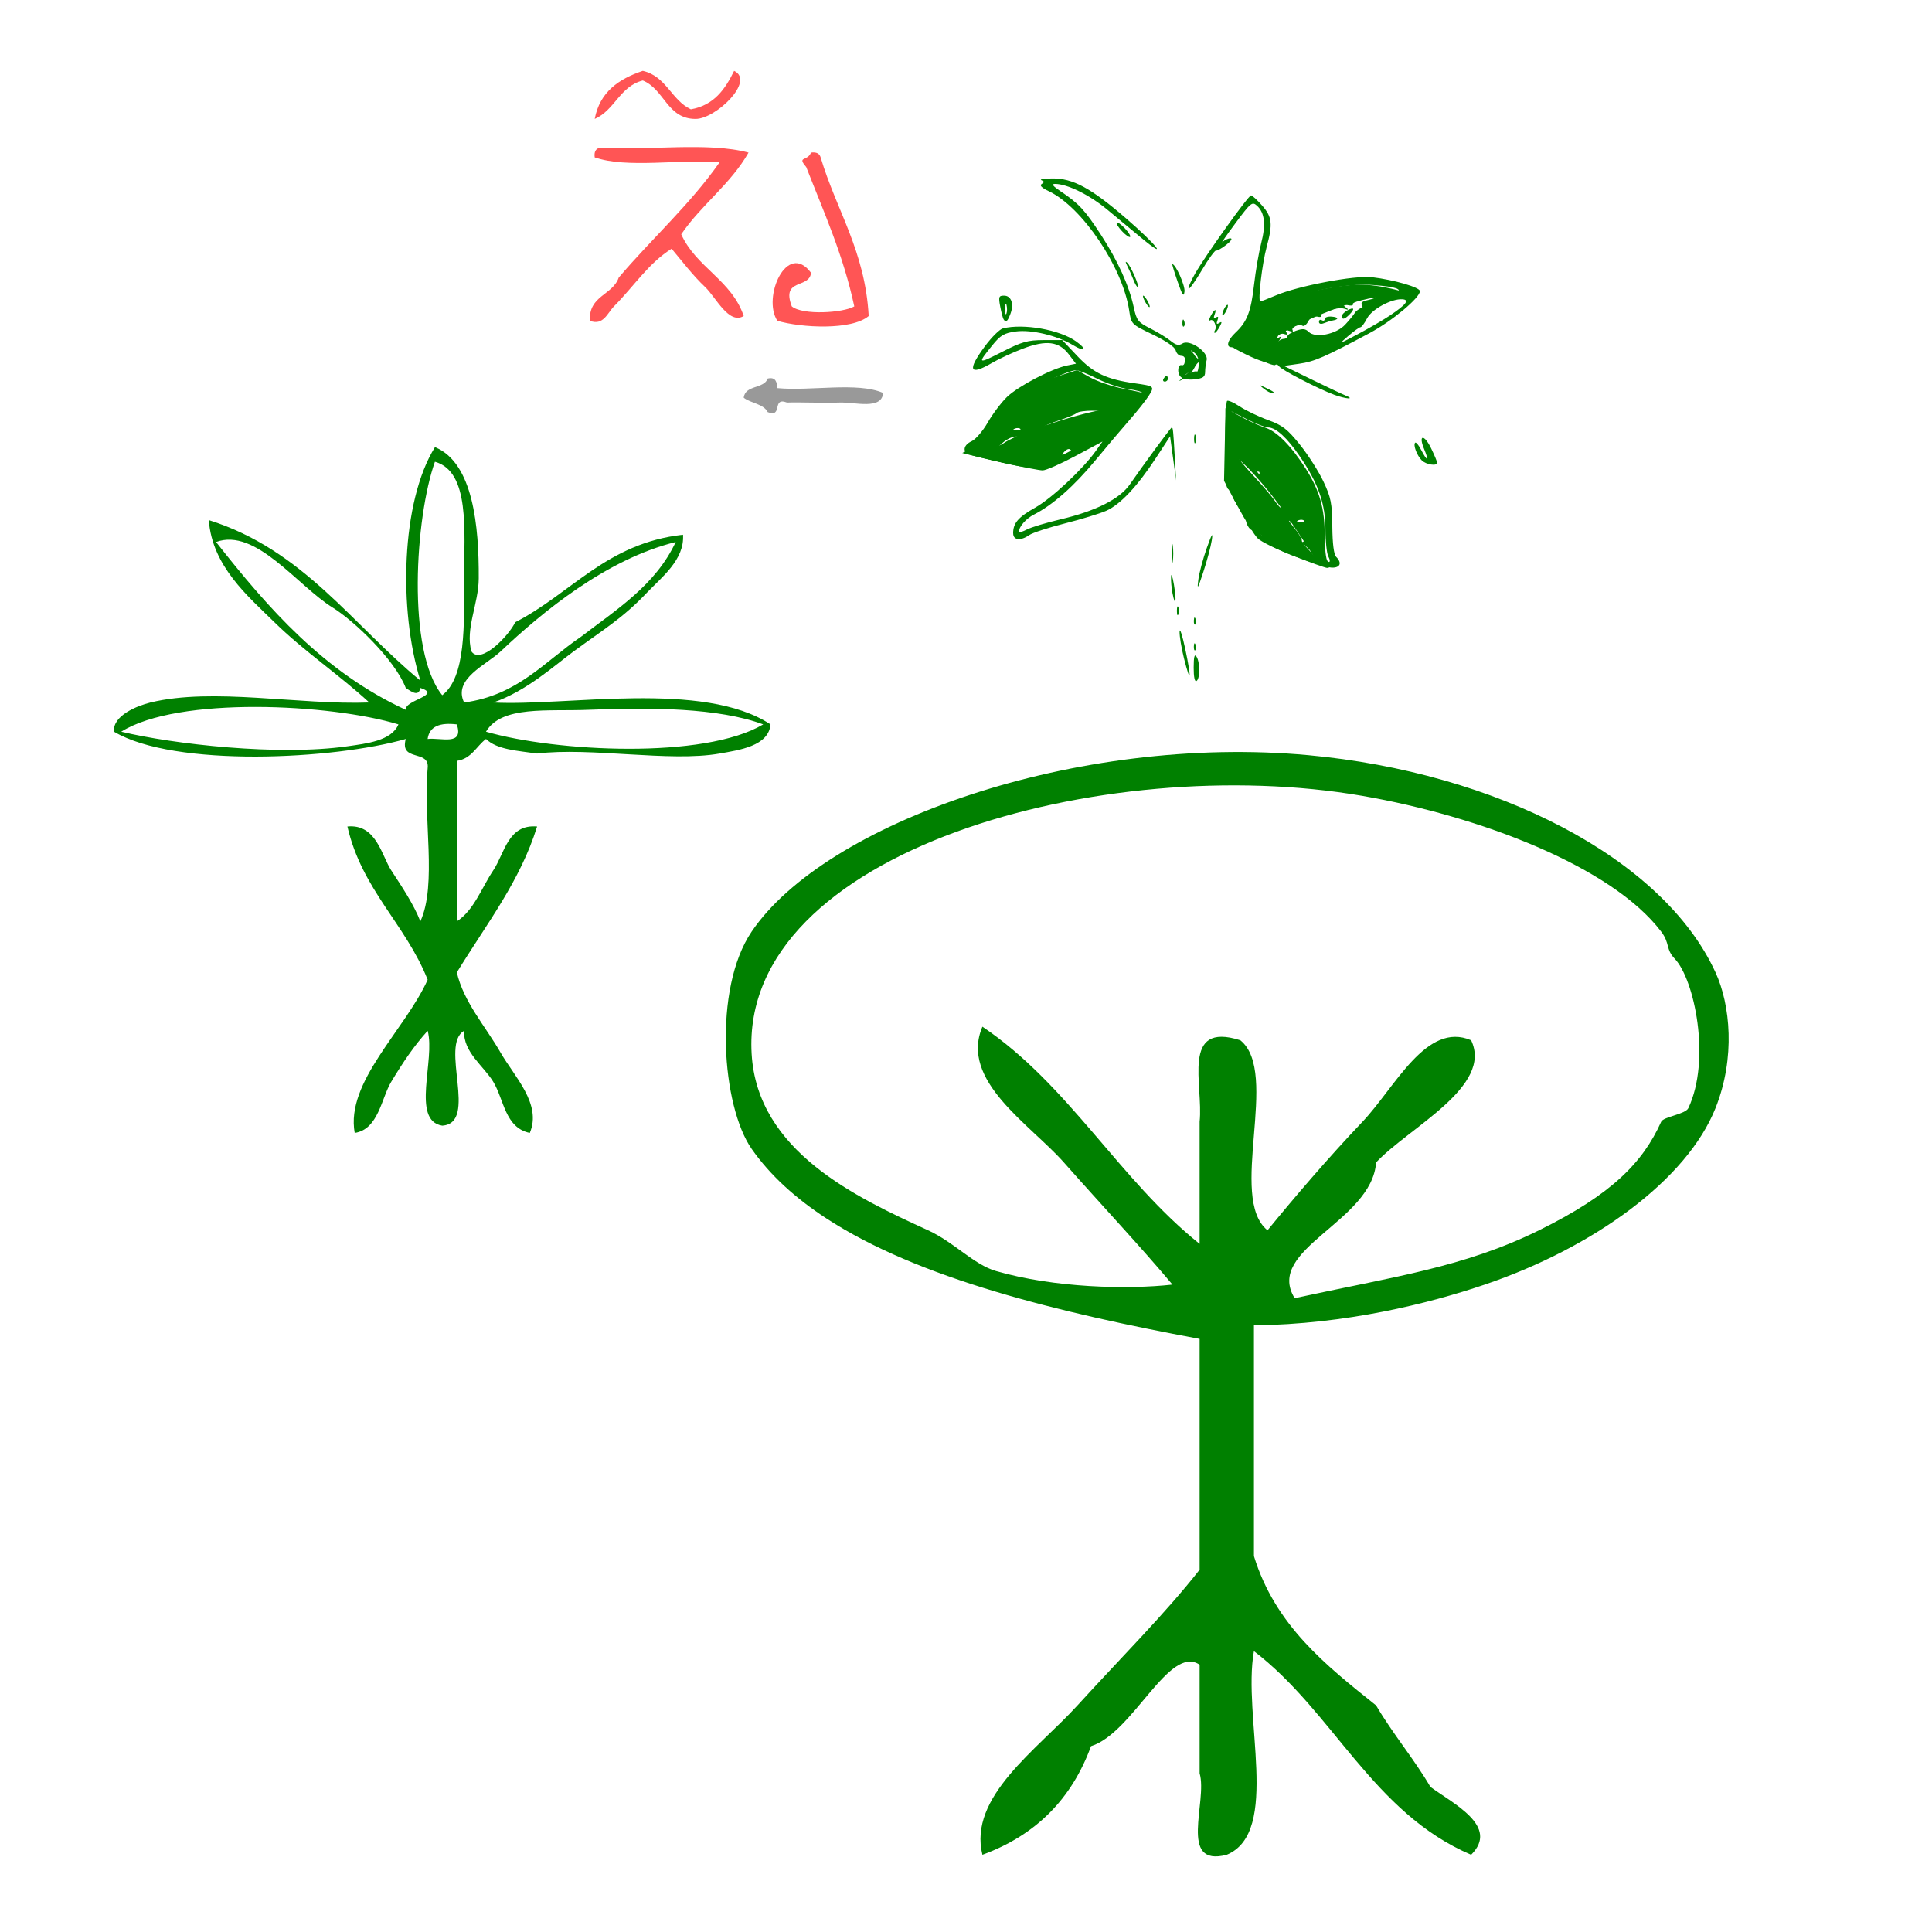 <?xml version="1.0" encoding="UTF-8" standalone="no"?>
<!-- Generator: Adobe Illustrator 15.0.0, SVG Export Plug-In . SVG Version: 6.00 Build 0)  -->

<svg
   xmlns:dc="http://purl.org/dc/elements/1.1/"
   xmlns:cc="http://creativecommons.org/ns#"
   xmlns:rdf="http://www.w3.org/1999/02/22-rdf-syntax-ns#"
   xmlns:svg="http://www.w3.org/2000/svg"
   xmlns="http://www.w3.org/2000/svg"
   xmlns:sodipodi="http://sodipodi.sourceforge.net/DTD/sodipodi-0.dtd"
   xmlns:inkscape="http://www.inkscape.org/namespaces/inkscape"
   version="1.1"
   id="Calque_1"
   x="0px"
   y="0px"
   width="100px"
   height="100px"
   viewBox="0 0 100 100"
   style="enable-background:new 0 0 100 100;"
   xml:space="preserve"
   sodipodi:docname="unideo-02-canangaodorata.svg"
   inkscape:version="0.92.0 r15299"><defs
     id="defs13" /><sodipodi:namedview
     pagecolor="#ffffff"
     bordercolor="#666666"
     borderopacity="1"
     objecttolerance="10"
     gridtolerance="10"
     guidetolerance="10"
     inkscape:pageopacity="0"
     inkscape:pageshadow="2"
     inkscape:window-width="1600"
     inkscape:window-height="837"
     id="namedview11"
     showgrid="false"
     inkscape:zoom="3.337544"
     inkscape:cx="43.390892"
     inkscape:cy="49.331946"
     inkscape:window-x="-8"
     inkscape:window-y="-8"
     inkscape:window-maximized="1"
     inkscape:current-layer="g4" /><g
     id="g8"
     style="fill:#008000"><g
       id="g6"
       style="fill:#008000"><g
         id="g4"
         style="fill:#008000"><path
           d="m 25.533,36.361 c 3.789,0.2 10.87,-1.162 14.349,1.133 -0.094,1.12 -1.614,1.329 -2.643,1.51 -2.56,0.453 -6.697,-0.341 -9.44,0 -0.986,-0.147 -2.072,-0.194 -2.643,-0.755 -0.505,0.376 -0.742,1.021 -1.51,1.133 0,2.769 0,5.538 0,8.307 0.884,-0.568 1.282,-1.737 1.888,-2.643 0.582,-0.87 0.759,-2.402 2.266,-2.266 -0.87,2.814 -2.61,5.032 -4.154,7.552 0.35,1.53 1.471,2.772 2.266,4.154 0.714,1.242 2.144,2.658 1.51,4.154 -1.285,-0.268 -1.333,-1.725 -1.888,-2.643 -0.496,-0.82 -1.566,-1.538 -1.51,-2.643 -1.29,0.724 0.756,4.784 -1.133,4.909 -1.629,-0.259 -0.347,-3.429 -0.755,-4.909 -0.711,0.783 -1.289,1.649 -1.888,2.643 -0.508,0.842 -0.658,2.457 -1.888,2.643 -0.481,-2.643 2.595,-5.313 3.776,-7.93 -1.146,-2.882 -3.401,-4.654 -4.154,-7.93 1.492,-0.15 1.769,1.499 2.266,2.266 0.571,0.879 1.159,1.746 1.51,2.643 0.876,-1.893 0.13,-5.408 0.378,-7.93 0.112,-0.993 -1.465,-0.297 -1.133,-1.51 -3.708,1.064 -11.961,1.491 -15.104,-0.378 -0.073,-0.838 1.214,-1.345 1.888,-1.51 3.221,-0.787 7.701,0.134 11.328,0 -1.569,-1.444 -3.377,-2.651 -4.909,-4.154 -1.371,-1.345 -3.223,-2.9 -3.398,-5.287 4.887,1.533 7.427,5.412 10.951,8.307 -1.131,-3.63 -1.006,-9.252 0.755,-12.083 1.987,0.81 2.28,4.119 2.266,6.797 -0.008,1.327 -0.71,2.602 -0.378,3.776 0.484,0.702 1.934,-0.81 2.266,-1.51 2.912,-1.493 4.719,-4.091 8.685,-4.531 0.091,1.3 -1.123,2.213 -1.888,3.021 -1.222,1.29 -2.247,1.899 -3.776,3.021 -0.98,0.719 -2.431,2.05 -4.154,2.643 z m 0.378,-2.643 c -0.733,0.693 -2.488,1.423 -1.888,2.643 2.777,-0.369 4.167,-2.126 6.042,-3.398 1.852,-1.42 3.866,-2.678 4.909,-4.909 -3.59,0.886 -6.905,3.625 -9.063,5.664 z m -4.909,1.888 c -0.573,-1.484 -2.712,-3.499 -3.776,-4.154 -1.825,-1.123 -3.988,-4.157 -6.042,-3.398 2.714,3.454 5.597,6.739 9.818,8.685 -0.064,-0.511 1.921,-0.755 0.755,-1.133 -0.08,0.457 -0.419,0.232 -0.755,0 z m 1.888,0.378 c 1.235,-0.933 1.133,-3.678 1.133,-6.042 0,-2.468 0.313,-5.533 -1.511,-6.042 -1.016,2.851 -1.478,9.805 0.378,12.083 z M 6.275,37.872 c 2.703,0.649 8.144,1.265 11.706,0.755 0.992,-0.142 2.282,-0.279 2.643,-1.133 C 17.125,36.429 9.214,36.024 6.275,37.872 Z M 30.442,36.739 c -2.079,0.088 -4.483,-0.232 -5.287,1.133 3.612,1.042 11.29,1.441 14.349,-0.378 C 37.208,36.639 33.674,36.602 30.442,36.739 Z m -8.308,1.51 c 0.669,-0.086 1.891,0.381 1.511,-0.755 -0.861,-0.105 -1.42,0.091 -1.511,0.755 z"
           id="path2"
           style="fill:#008000;stroke-width:0.378"
           inkscape:connector-curvature="0" /><g
           id="g4516"
           transform="matrix(0.717,0,0,0.717,43.462,-0.671)"><g
             id="g4520"
             transform="matrix(0.702,0,0,0.702,-28.89,-5.535)"><path
               style="fill:#008000;fill-opacity:1;stroke-width:0.295"
               d="m 77.556,77.864 c 0.003,-1.119 0.086,-1.438 0.29,-1.122 0.375,0.581 0.375,2.272 0,2.504 -0.182,0.113 -0.293,-0.413 -0.29,-1.382 z M 76.558,76.913 c -0.264,-1.052 -0.467,-2.283 -0.451,-2.736 0.016,-0.453 0.281,0.359 0.589,1.804 0.654,3.073 0.56,3.709 -0.138,0.932 z m 1.016,-1.227 c 0.014,-0.343 0.084,-0.413 0.178,-0.178 0.085,0.213 0.075,0.467 -0.023,0.565 -0.098,0.098 -0.168,-0.076 -0.155,-0.387 z m 0,-2.652 c 0.014,-0.343 0.084,-0.413 0.178,-0.178 0.085,0.213 0.075,0.467 -0.023,0.565 -0.098,0.098 -0.168,-0.076 -0.155,-0.387 z m -1.744,-1.007 c 0,-0.405 0.067,-0.571 0.149,-0.368 0.082,0.203 0.082,0.534 0,0.737 -0.082,0.203 -0.149,0.037 -0.149,-0.368 z m -0.45,-1.794 c -0.102,-0.512 -0.171,-1.279 -0.152,-1.704 0.019,-0.425 0.153,-0.057 0.299,0.818 0.283,1.707 0.163,2.434 -0.147,0.886 z m 2.655,-1.412 c 0.093,-0.71 0.483,-2.168 0.866,-3.241 0.536,-1.503 0.654,-1.683 0.513,-0.786 -0.101,0.64 -0.49,2.099 -0.866,3.241 -0.581,1.767 -0.657,1.884 -0.513,0.786 z m -2.753,-2.686 c 0,-0.891 0.055,-1.256 0.123,-0.81 0.068,0.446 0.068,1.175 0,1.62 -0.068,0.446 -0.123,0.081 -0.123,-0.81 z M 87.863,66.391 C 86.161,65.744 84.483,64.925 84.134,64.571 83.785,64.216 82.864,62.742 82.089,61.294 l -1.41,-2.632 0.08,-3.989 c 0.044,-2.194 0.142,-4.09 0.218,-4.212 0.076,-0.123 0.659,0.122 1.295,0.543 0.637,0.421 1.95,1.053 2.919,1.404 1.5,0.543 1.99,0.921 3.295,2.543 0.843,1.048 1.931,2.753 2.417,3.789 0.774,1.65 0.888,2.225 0.91,4.626 0.017,1.769 0.157,2.872 0.394,3.11 0.626,0.626 0.424,1.136 -0.442,1.113 -0.446,-0.011 -2.202,-0.55 -3.904,-1.197 z m 3.546,0.059 c -0.168,-0.313 -0.305,-1.576 -0.305,-2.805 0,-2.621 -0.721,-4.683 -2.609,-7.463 -1.313,-1.933 -2.486,-3.009 -3.282,-3.009 -0.279,0 -1.238,-0.368 -2.131,-0.819 l -1.623,-0.819 0.153,1.923 c 0.148,1.865 0.202,1.972 1.776,3.544 1.694,1.691 5.653,6.846 5.653,7.361 0,0.388 2.05,2.656 2.402,2.656 0.153,0 0.138,-0.248 -0.034,-0.57 z M 89.389,65.62 C 89.084,65.175 88.13,63.75 87.267,62.453 85.728,60.14 83.403,57.416 81.997,56.281 l -0.711,-0.574 0.205,1.753 c 0.153,1.311 0.562,2.384 1.623,4.257 l 1.418,2.504 2.623,1.079 c 1.443,0.593 2.66,1.09 2.705,1.105 0.045,0.014 -0.167,-0.338 -0.471,-0.784 z m -30.399,-1.566 c 0,-1.049 0.521,-1.654 2.277,-2.641 1.683,-0.946 4.892,-3.948 6.224,-5.821 l 0.689,-0.969 -2.778,1.484 c -1.528,0.816 -3.047,1.484 -3.376,1.484 -0.627,0 -6.745,-1.333 -7.568,-1.648 -0.712,-0.273 -0.573,-0.971 0.269,-1.355 0.409,-0.186 1.152,-1.052 1.651,-1.924 0.499,-0.872 1.387,-2.052 1.975,-2.622 1.126,-1.093 4.624,-2.926 6.179,-3.237 l 0.919,-0.184 -0.732,-0.959 c -1.023,-1.341 -2.307,-1.502 -4.722,-0.593 -1.035,0.39 -2.458,1.046 -3.163,1.459 -2.35,1.377 -2.598,0.794 -0.732,-1.724 0.679,-0.916 1.507,-1.733 1.841,-1.816 2.12,-0.524 5.828,0.133 7.509,1.33 1.206,0.859 0.948,1.152 -0.331,0.377 -1.612,-0.977 -4.274,-1.607 -5.865,-1.388 -1.195,0.164 -1.567,0.384 -2.406,1.421 -1.567,1.935 -1.523,1.966 0.988,0.683 2.053,-1.049 2.634,-1.214 4.286,-1.219 l 1.911,-0.005 1.588,1.678 c 1.637,1.73 2.992,2.368 5.891,2.773 2,0.28 2.036,0.311 1.427,1.272 -0.299,0.472 -1.164,1.565 -1.923,2.429 -0.759,0.864 -2.377,2.776 -3.596,4.25 -2.171,2.624 -4.392,4.581 -6.285,5.538 -0.83,0.419 -1.555,1.254 -1.555,1.788 0,0.096 0.368,-0.016 0.817,-0.248 0.45,-0.232 2.007,-0.702 3.462,-1.043 3.617,-0.849 6.095,-2.098 7.128,-3.592 1.415,-2.047 4.222,-5.858 4.315,-5.858 0.12,0 0.156,0.355 0.31,3.093 l 0.132,2.357 -0.308,-2.27 -0.308,-2.27 -1.434,2.196 c -1.911,2.927 -3.693,4.825 -5.128,5.46 -0.648,0.287 -2.559,0.871 -4.247,1.298 -1.688,0.427 -3.341,0.966 -3.675,1.2 -0.89,0.623 -1.653,0.538 -1.653,-0.184 z m 7.444,-9.335 c 2.522,-1.464 3.742,-2.376 4.62,-3.456 0.656,-0.807 1.194,-1.552 1.194,-1.656 0,-0.104 -0.65,-0.275 -1.444,-0.38 -0.794,-0.105 -2.219,-0.585 -3.167,-1.065 -0.948,-0.481 -1.922,-0.872 -2.165,-0.87 -0.817,0.008 -4.298,1.646 -5.659,2.663 -0.742,0.554 -1.784,1.671 -2.315,2.481 -0.531,0.81 -1.349,1.821 -1.816,2.246 l -0.85,0.773 0.745,0.142 c 0.41,0.078 0.675,0.029 0.589,-0.11 -0.086,-0.139 0.154,-0.252 0.533,-0.252 0.379,0 0.97,-0.197 1.313,-0.438 1.938,-1.357 11.291,-4.161 11.291,-3.385 0,0.158 -0.334,0.287 -0.742,0.287 -1.748,0 -6.437,1.57 -10.534,3.527 l -1.112,0.531 1.701,0.446 c 3.293,0.864 4.008,0.728 7.819,-1.484 z m 34.579,1.84 c -0.503,-0.503 -0.908,-1.586 -0.678,-1.816 0.084,-0.084 0.365,0.258 0.624,0.759 0.634,1.225 0.824,1.158 0.296,-0.104 -0.626,-1.499 0.001,-1.56 0.722,-0.071 0.339,0.7 0.616,1.363 0.616,1.474 0,0.377 -1.135,0.203 -1.58,-0.242 z M 77.598,54.351 c 0,-0.405 0.067,-0.571 0.149,-0.368 0.082,0.203 0.082,0.534 0,0.737 -0.082,0.203 -0.149,0.037 -0.149,-0.368 z m 14.39,-4.546 c -1.619,-0.597 -5.429,-2.565 -5.655,-2.922 -0.113,-0.177 -0.29,-0.237 -0.395,-0.132 -0.104,0.104 -1.073,-0.263 -2.152,-0.817 -1.079,-0.554 -2.128,-1.008 -2.331,-1.008 -0.611,-0.002 -0.416,-0.738 0.396,-1.497 1.193,-1.115 1.599,-2.16 1.913,-4.927 0.16,-1.41 0.492,-3.341 0.738,-4.29 0.494,-1.909 0.356,-3.124 -0.437,-3.842 -0.491,-0.444 -0.63,-0.33 -2.22,1.811 -0.933,1.256 -1.525,2.119 -1.316,1.916 0.209,-0.203 0.571,-0.368 0.803,-0.368 0.242,0 0.062,0.283 -0.421,0.663 -0.464,0.365 -0.941,0.631 -1.06,0.593 -0.119,-0.038 -0.769,0.861 -1.444,1.998 -0.676,1.138 -1.293,2.004 -1.373,1.925 -0.079,-0.079 0.222,-0.779 0.668,-1.556 1.109,-1.93 5.483,-8.042 5.755,-8.042 0.121,0 0.631,0.469 1.134,1.041 1.035,1.178 1.112,1.882 0.47,4.262 -0.473,1.754 -0.922,5.598 -0.654,5.598 0.091,0 0.806,-0.275 1.589,-0.611 2.287,-0.982 8.128,-2.086 9.912,-1.873 2.265,0.27 4.916,1.041 4.916,1.43 0,0.686 -2.863,3.075 -5.156,4.302 -4.624,2.475 -5.681,2.935 -7.246,3.161 l -1.586,0.228 2.796,1.366 c 1.538,0.751 3.127,1.503 3.532,1.67 1.065,0.441 0.044,0.374 -1.178,-0.077 z m -2.446,-4.366 c 0.77,-0.365 1.668,-0.935 1.997,-1.267 l 0.597,-0.604 -0.427,0.604 c -0.235,0.332 0.362,-0.201 1.326,-1.185 0.964,-0.984 1.654,-1.653 1.532,-1.488 -0.122,0.165 -0.217,0.44 -0.212,0.61 0.005,0.17 0.199,0.059 0.431,-0.247 0.294,-0.388 0.336,-0.715 0.14,-1.082 -0.235,-0.439 -0.132,-0.558 0.622,-0.724 0.497,-0.109 0.84,-0.261 0.763,-0.338 -0.223,-0.223 -2.549,0.554 -2.397,0.801 0.076,0.123 -0.16,0.158 -0.525,0.078 -0.553,-0.121 -0.59,-0.087 -0.221,0.203 0.374,0.294 0.355,0.32 -0.119,0.165 -0.665,-0.217 -2.605,0.362 -2.388,0.713 0.083,0.134 -0.104,0.177 -0.414,0.096 -0.373,-0.098 -0.678,0.064 -0.899,0.478 -0.184,0.344 -0.449,0.555 -0.588,0.469 -0.368,-0.227 -1.216,0.155 -1.026,0.462 0.089,0.143 -0.067,0.173 -0.345,0.066 -0.341,-0.131 -0.437,-0.083 -0.295,0.147 0.135,0.218 0.056,0.282 -0.216,0.177 -0.235,-0.09 -0.528,-0.002 -0.65,0.196 -0.153,0.247 -0.1,0.284 0.168,0.119 0.215,-0.133 0.136,0.109 -0.175,0.536 -0.311,0.428 -0.815,0.862 -1.12,0.965 -0.445,0.15 -0.474,0.238 -0.147,0.445 0.772,0.489 3.156,0.283 4.59,-0.396 z m -5.07,-1.101 c 1.506,-1.664 9.13,-4.842 12.338,-5.143 1.145,-0.107 1.298,-0.081 0.629,0.107 -0.826,0.232 -0.836,0.251 -0.147,0.279 0.405,0.017 0.916,-0.084 1.136,-0.223 0.646,-0.409 -0.059,-0.653 -2.398,-0.827 -4.228,-0.316 -11.435,1.802 -12.385,3.64 -0.239,0.462 -0.718,1.097 -1.066,1.411 l -0.632,0.572 0.675,0.375 c 0.933,0.518 1.238,0.486 1.85,-0.19 z m 13.278,-2.684 c 1.661,-1.12 2.033,-1.604 1.278,-1.661 -1.105,-0.083 -3.155,1.023 -3.643,1.966 -0.256,0.496 -0.562,0.905 -0.68,0.909 -0.117,0.004 -0.677,0.407 -1.245,0.894 -1.016,0.873 -1.001,0.87 1.031,-0.208 1.134,-0.602 2.6,-1.457 3.258,-1.9 z m -4.142,1.207 c 0.293,-0.324 0.467,-0.589 0.386,-0.589 -0.081,0 -0.387,0.265 -0.681,0.589 -0.293,0.324 -0.467,0.589 -0.386,0.589 0.081,0 0.387,-0.265 0.681,-0.589 z m -8.856,6.318 c -0.539,-0.432 -0.53,-0.438 0.165,-0.107 0.902,0.429 1.069,0.566 0.695,0.566 -0.158,0 -0.545,-0.206 -0.859,-0.458 z M 74.458,48.164 c 0.1,-0.162 0.241,-0.295 0.312,-0.295 0.071,0 0.13,0.133 0.13,0.295 0,0.162 -0.14,0.295 -0.312,0.295 -0.172,0 -0.23,-0.133 -0.13,-0.295 z m 1.746,-0.211 c -0.378,-0.378 -0.28,-1.313 0.123,-1.179 0.106,0.035 0.226,-0.035 0.267,-0.157 0.171,-0.512 0.048,-0.81 -0.334,-0.81 -0.224,0 -0.474,-0.253 -0.554,-0.561 -0.09,-0.344 -1.004,-0.974 -2.359,-1.625 -2.209,-1.062 -2.212,-1.066 -2.42,-2.458 -0.668,-4.47 -4.835,-10.653 -8.281,-12.289 -0.729,-0.346 -0.962,-0.587 -0.715,-0.74 0.286,-0.177 0.279,-0.262 -0.035,-0.386 -0.221,-0.088 0.261,-0.169 1.071,-0.18 2.147,-0.03 3.997,0.963 7.616,4.088 3.149,2.719 4.49,4.425 1.592,2.027 -0.85,-0.704 -2.422,-2.009 -3.494,-2.9 -1.832,-1.524 -4.13,-2.656 -5.387,-2.653 -0.396,0.001 -0.226,0.223 0.589,0.769 1.864,1.249 2.473,1.904 4.12,4.438 1.752,2.695 2.914,5.256 3.389,7.469 0.291,1.359 0.435,1.544 1.694,2.182 0.757,0.384 1.701,0.96 2.098,1.282 0.555,0.449 0.838,0.512 1.224,0.27 0.739,-0.461 2.694,0.888 2.481,1.711 -0.084,0.324 -0.154,0.873 -0.156,1.22 -0.003,0.504 -0.218,0.656 -1.069,0.755 -0.65,0.076 -1.219,-0.03 -1.461,-0.271 z m 1.689,-0.528 c 0.068,0.068 0.153,-0.251 0.188,-0.709 0.039,-0.509 -0.138,-0.986 -0.454,-1.225 -0.44,-0.333 -0.463,-0.33 -0.149,0.021 0.557,0.624 0.444,1.346 -0.295,1.888 -0.608,0.446 -0.611,0.462 -0.039,0.194 0.343,-0.161 0.68,-0.237 0.748,-0.168 z m 1.852,-4.243 c 0.247,-0.4 -0.148,-1.23 -0.486,-1.02 -0.163,0.101 -0.145,-0.096 0.041,-0.444 0.397,-0.742 0.67,-0.833 0.402,-0.135 -0.126,0.327 -0.075,0.42 0.153,0.279 0.23,-0.142 0.278,-0.046 0.147,0.295 -0.139,0.361 -0.087,0.44 0.18,0.274 0.295,-0.182 0.304,-0.1 0.04,0.394 -0.184,0.344 -0.404,0.625 -0.489,0.625 -0.085,0 -0.08,-0.121 0.011,-0.268 z m -3.348,-0.788 c 0.014,-0.343 0.084,-0.413 0.178,-0.178 0.085,0.213 0.075,0.467 -0.023,0.565 -0.098,0.098 -0.168,-0.076 -0.155,-0.387 z M 58.003,42.049 c -0.076,-0.123 -0.231,-0.719 -0.345,-1.326 -0.184,-0.982 -0.141,-1.103 0.395,-1.103 0.748,0 1.046,0.852 0.657,1.876 -0.306,0.804 -0.472,0.933 -0.707,0.552 z m 0.307,-1.465 c -0.075,-0.287 -0.141,-0.123 -0.147,0.363 -0.006,0.486 0.055,0.721 0.136,0.521 0.081,-0.199 0.086,-0.597 0.011,-0.884 z m 22.196,0.952 c 0,-0.162 0.129,-0.493 0.286,-0.737 0.157,-0.243 0.286,-0.309 0.286,-0.147 0,0.162 -0.129,0.493 -0.286,0.737 -0.157,0.243 -0.286,0.309 -0.286,0.147 z m -7.964,-1.326 c -0.173,-0.324 -0.249,-0.589 -0.168,-0.589 0.081,0 0.289,0.265 0.463,0.589 0.173,0.324 0.249,0.589 0.168,0.589 -0.081,0 -0.289,-0.265 -0.463,-0.589 z m 3.358,-2.044 c -0.341,-0.982 -0.583,-1.786 -0.54,-1.786 0.343,0 1.327,2.207 1.253,2.811 -0.075,0.608 -0.218,0.402 -0.713,-1.025 z m -4.544,-0.185 c -0.158,-0.416 -0.436,-1.046 -0.618,-1.399 -0.217,-0.422 -0.222,-0.542 -0.015,-0.348 0.378,0.353 1.305,2.504 1.079,2.504 -0.087,0 -0.288,-0.34 -0.446,-0.756 z m -1.171,-4.989 c -0.379,-0.404 -0.623,-0.801 -0.542,-0.882 0.081,-0.081 0.458,0.183 0.837,0.587 0.379,0.404 0.623,0.801 0.542,0.882 -0.081,0.081 -0.458,-0.183 -0.837,-0.587 z"
               id="path4509"
               inkscape:connector-curvature="0" /><path
               style="fill:#008000;fill-opacity:1;stroke-width:0.295"
               d="m 87.863,66.391 c -1.661,-0.656 -3.02,-1.353 -3.02,-1.548 0,-0.448 -1.02,-1.391 -1.252,-1.158 -0.095,0.095 -0.315,-0.093 -0.489,-0.418 -0.174,-0.325 -0.201,-0.635 -0.06,-0.688 0.141,-0.054 0.125,-0.429 -0.036,-0.834 -0.188,-0.473 -0.345,-0.596 -0.439,-0.344 -0.095,0.255 -0.344,0.067 -0.709,-0.533 -0.31,-0.509 -0.473,-1.071 -0.364,-1.248 0.115,-0.186 0.064,-0.239 -0.12,-0.125 -0.506,0.313 -0.621,-0.585 -0.586,-4.573 l 0.032,-3.73 1.496,0.826 c 0.823,0.454 1.984,0.98 2.581,1.169 1.202,0.38 2.71,1.903 4.186,4.23 1.432,2.258 1.947,4.074 1.947,6.868 0,1.339 0.133,2.516 0.295,2.616 0.417,0.257 0.366,0.742 -0.074,0.71 -0.203,-0.015 -1.727,-0.563 -3.388,-1.22 z m 3.167,0.862 c 0,-0.049 -0.497,-0.546 -1.105,-1.105 l -1.105,-1.015 1.015,1.105 c 0.945,1.028 1.194,1.24 1.194,1.015 z m -2.306,-3.056 c -0.16,-0.299 -0.597,-0.808 -0.971,-1.13 -0.559,-0.482 -0.538,-0.412 0.12,0.394 0.44,0.539 0.8,1.125 0.8,1.301 0,0.177 0.077,0.244 0.171,0.15 0.094,-0.094 0.04,-0.416 -0.12,-0.715 z m 0.164,-1.452 c -0.098,-0.098 -0.352,-0.108 -0.565,-0.023 -0.235,0.094 -0.165,0.164 0.178,0.178 0.311,0.013 0.485,-0.057 0.387,-0.155 z m -2.46,-1.663 c -0.12,-0.203 -0.662,-0.918 -1.206,-1.59 -0.544,-0.672 -0.951,-1.355 -0.905,-1.517 0.046,-0.163 -0.005,-0.276 -0.113,-0.252 -0.108,0.024 -0.506,-0.234 -0.884,-0.575 -1.584,-1.428 -1.442,-0.973 0.272,0.87 1.013,1.09 2.056,2.308 2.317,2.707 0.481,0.734 0.92,1.035 0.519,0.357 z m -28.69,-4.322 c -1.215,-0.281 -2.607,-0.612 -3.093,-0.735 l -0.884,-0.223 0.798,-0.42 c 0.439,-0.231 1.399,-1.348 2.133,-2.483 1.566,-2.42 3.675,-3.952 6.851,-4.973 l 2.02,-0.649 1.363,0.762 c 0.75,0.419 2.312,0.943 3.472,1.164 1.16,0.221 2.165,0.458 2.234,0.527 0.069,0.069 -0.768,1.065 -1.86,2.214 -2.04,2.147 -5.429,4.239 -5.826,3.597 -0.128,-0.206 -0.322,-0.195 -0.601,0.037 -0.227,0.188 -0.344,0.453 -0.26,0.589 0.245,0.396 -0.834,0.823 -1.674,0.663 -0.425,-0.081 -0.862,-0.003 -0.972,0.175 -0.263,0.425 -1.036,0.374 -3.7,-0.243 z m -1.989,-1.103 c -0.203,-0.082 -0.534,-0.082 -0.737,0 -0.203,0.082 -0.037,0.149 0.368,0.149 0.405,0 0.571,-0.067 0.368,-0.149 z m 3.756,-1.362 c 0.303,-0.113 0.243,-0.172 -0.188,-0.188 -0.347,-0.013 -0.943,0.248 -1.326,0.581 l -0.696,0.604 0.884,-0.416 c 0.486,-0.229 1.083,-0.49 1.326,-0.581 z m 0.215,-0.978 c -0.098,-0.098 -0.352,-0.108 -0.565,-0.023 -0.235,0.094 -0.165,0.164 0.178,0.178 0.311,0.013 0.485,-0.057 0.387,-0.155 z m 6.119,-1.154 c 2.459,-0.643 2.554,-0.695 1.311,-0.712 -0.737,-0.01 -1.466,0.098 -1.62,0.24 -0.154,0.142 -0.976,0.484 -1.827,0.76 -0.851,0.276 -1.547,0.572 -1.547,0.657 0,0.085 0.232,0.064 0.516,-0.048 0.284,-0.112 1.709,-0.515 3.167,-0.897 z m 10.827,-4.319 c 0.446,-0.388 0.81,-0.917 0.81,-1.174 0,-0.594 -0.761,-1.241 -1.166,-0.99 -0.169,0.105 -0.308,-0.017 -0.308,-0.269 0,-0.637 0.315,-0.577 1.473,0.277 0.549,0.405 0.871,0.737 0.716,0.737 -0.155,0 -0.413,0.286 -0.573,0.636 -0.16,0.35 -0.622,0.828 -1.027,1.063 -0.689,0.4 -0.684,0.382 0.074,-0.279 z m 6.337,-2.145 c -1.708,-0.839 -1.922,-1.028 -1.53,-1.354 0.251,-0.208 0.801,-0.968 1.223,-1.688 0.968,-1.653 3.136,-2.691 7.458,-3.572 3.666,-0.748 5.305,-0.77 8.04,-0.11 1.915,0.462 2.015,0.522 1.162,0.696 -1.696,0.347 -4.18,1.501 -4.344,2.019 -0.247,0.78 -3.626,3.353 -5.566,4.238 -2.351,1.073 -3.903,1.018 -6.443,-0.23 z m 2.898,-1.074 c 0.278,-0.307 0.684,-0.558 0.901,-0.558 0.218,0 0.396,-0.12 0.396,-0.266 0,-0.146 0.396,-0.404 0.88,-0.572 0.683,-0.238 0.974,-0.213 1.3,0.113 0.683,0.683 2.82,0.264 3.754,-0.736 0.428,-0.458 0.892,-1.027 1.031,-1.264 0.139,-0.237 0.982,-0.719 1.874,-1.07 l 1.62,-0.639 -1.46,0.182 c -2.975,0.372 -10.055,3.456 -11.755,5.121 -0.53,0.519 -0.524,0.531 0.203,0.392 0.412,-0.079 0.977,-0.394 1.255,-0.702 z m 4.539,-2.312 c 0,-0.189 0.133,-0.262 0.295,-0.161 0.162,0.1 0.295,0.043 0.295,-0.127 0,-0.17 0.325,-0.282 0.723,-0.249 0.719,0.06 0.764,0.288 0.079,0.405 -0.198,0.034 -0.592,0.154 -0.875,0.269 -0.315,0.127 -0.516,0.073 -0.516,-0.136 z m 2.357,-0.593 c 0,-0.156 0.265,-0.426 0.589,-0.6 0.688,-0.368 0.771,-0.139 0.168,0.463 -0.49,0.49 -0.758,0.538 -0.758,0.137 z"
               id="path4507"
               inkscape:connector-curvature="0" /></g><g
             style="fill:#ff5555"
             id="g14"
             transform="matrix(0.347,0,0,0.347,-24.8,1.058)"><g
               style="fill:#ff5555"
               id="g12"><g
                 style="fill:#ff5555"
                 id="g10"><path
                   style="fill:#ff5555"
                   id="path2-2"
                   d="m 40.505,22.391 c 4.824,-0.843 7.141,-4.192 9,-8 4.43,2.095 -3.815,9.993 -8,10 -5.939,0.011 -6.464,-6.146 -11,-8 -4.784,1.217 -5.818,6.182 -10,8 1.051,-5.615 5.009,-8.323 10,-10 4.895,1.108 5.93,6.072 10,8 z"
                   inkscape:connector-curvature="0" /><path
                   style="fill:#ff5555"
                   id="path4"
                   d="m 52.506,31.391 c -3.743,6.592 -9.82,10.847 -14.001,17 3.107,6.894 10.477,9.523 13.001,17 -3.087,1.848 -5.754,-3.833 -8.001,-6 -2.571,-2.428 -4.724,-5.274 -7,-8 -4.826,3.034 -7.76,7.719 -12,12 -1.338,1.353 -2.215,4.08 -5,3 -0.287,-5.287 4.711,-5.289 6,-9 6.887,-8.113 14.817,-15.183 21,-24 -8.34,-0.659 -19.324,1.324 -26,-1 -0.163,-1.162 0.222,-1.778 1,-2 10.059,0.611 22.589,-1.255 31.001,1 z"
                   inkscape:connector-curvature="0" /><path
                   style="fill:#ff5555"
                   id="path6"
                   d="m 65.506,31.391 c 1.161,-0.162 1.778,0.222 2,1 3.286,11.047 9.247,19.42 10,33 -3.56,3.028 -14.061,2.45 -19,1 -3.201,-4.857 1.995,-16.675 7,-10 -0.284,3.383 -6.271,1.062 -4,7 2.261,1.869 10.655,1.366 13,0 -2.29,-10.71 -6.354,-19.646 -10,-29 -1.984,-2.305 0.251,-1.11 1,-3 z"
                   inkscape:connector-curvature="0" /><path
                   style="fill:#999999"
                   id="path8"
                   d="m 80.506,81.391 c -0.252,3.584 -5.86,1.897 -9,2 -3.849,0.126 -8.084,-0.098 -11,0 -3.235,-1.234 -0.766,3.235 -4,2 -0.91,-1.757 -3.505,-1.829 -5,-3 0.3,-2.7 4.206,-1.793 5,-4 1.7,-0.367 1.887,0.78 2,2 7.01,0.659 16.653,-1.32 22,1 z"
                   inkscape:connector-curvature="0" /></g></g></g><g
             transform="matrix(0.98,0,0,0.98,-21.022,46.085)"
             id="g8-7"><g
               id="g6-8"><g
                 id="g4-3"><path
                   d="m 51.966,51.557 v 17 c 1.568,5.099 5.293,8.04 9,11 1.231,2.102 2.768,3.899 4,6 1.683,1.241 5.106,2.908 3,5 -7.247,-3.086 -10.142,-10.524 -16,-15 -0.865,4.802 1.998,13.333 -2.001,15 -3.613,0.947 -1.395,-3.938 -2,-6 v -8 c -2.247,-1.528 -4.914,5.049 -8,6 -1.426,3.907 -4.093,6.573 -8,8 -1.062,-4.268 4.035,-7.74 7,-11 3.133,-3.443 6.501,-6.802 9,-10 v -17 C 37.562,50.616 27.269,48.119 20.465,43.677 18.206,42.202 16.331,40.512 14.965,38.557 c -2.181,-3.12 -2.867,-11.764 0,-16 5.425,-8.018 23.947,-14.569 41.001,-13 13.812,1.271 26.117,7.547 30,16 1.088,2.37 1.485,6.279 0,10 -2.111,5.286 -8.957,10.268 -17,13 -4.096,1.392 -10.242,2.927 -17,3 z m 21,-7 c 5.354,-2.641 7.639,-4.979 9,-8 0.166,-0.37 1.785,-0.545 2,-1 1.682,-3.574 0.447,-9.488 -1,-11 -0.683,-0.712 -0.34,-1.129 -1,-2 -3.657,-4.814 -13.386,-8.507 -22,-10 -18.975,-3.288 -45.872,4.029 -45.001,19 0.417,7.186 7.715,10.584 13,13 1.925,0.881 3.353,2.523 5,3 4.315,1.248 9.689,1.367 13,1 -2.341,-2.793 -5.169,-5.798 -8,-9 -2.493,-2.818 -7.699,-6.02 -6,-10 6.372,4.295 10.075,11.259 16,16 v -9 c 0.291,-2.709 -1.405,-7.405 3,-6 2.955,2.379 -0.955,11.622 2.001,14 1.938,-2.372 4.446,-5.314 7,-8 2.387,-2.51 4.701,-7.418 8,-6 1.623,3.42 -4.579,6.42 -7,9 -0.311,4.389 -8.242,6.385 -6,10 7.284,-1.585 12.439,-2.258 18,-5 z"
                   id="path2-9"
                   style="fill:#008000;fill-opacity:1"
                   inkscape:connector-curvature="0"
                   sodipodi:nodetypes="ccccccccccccccscccccccccccccccccccccccccccc" /></g></g></g></g></g></g></g></svg>